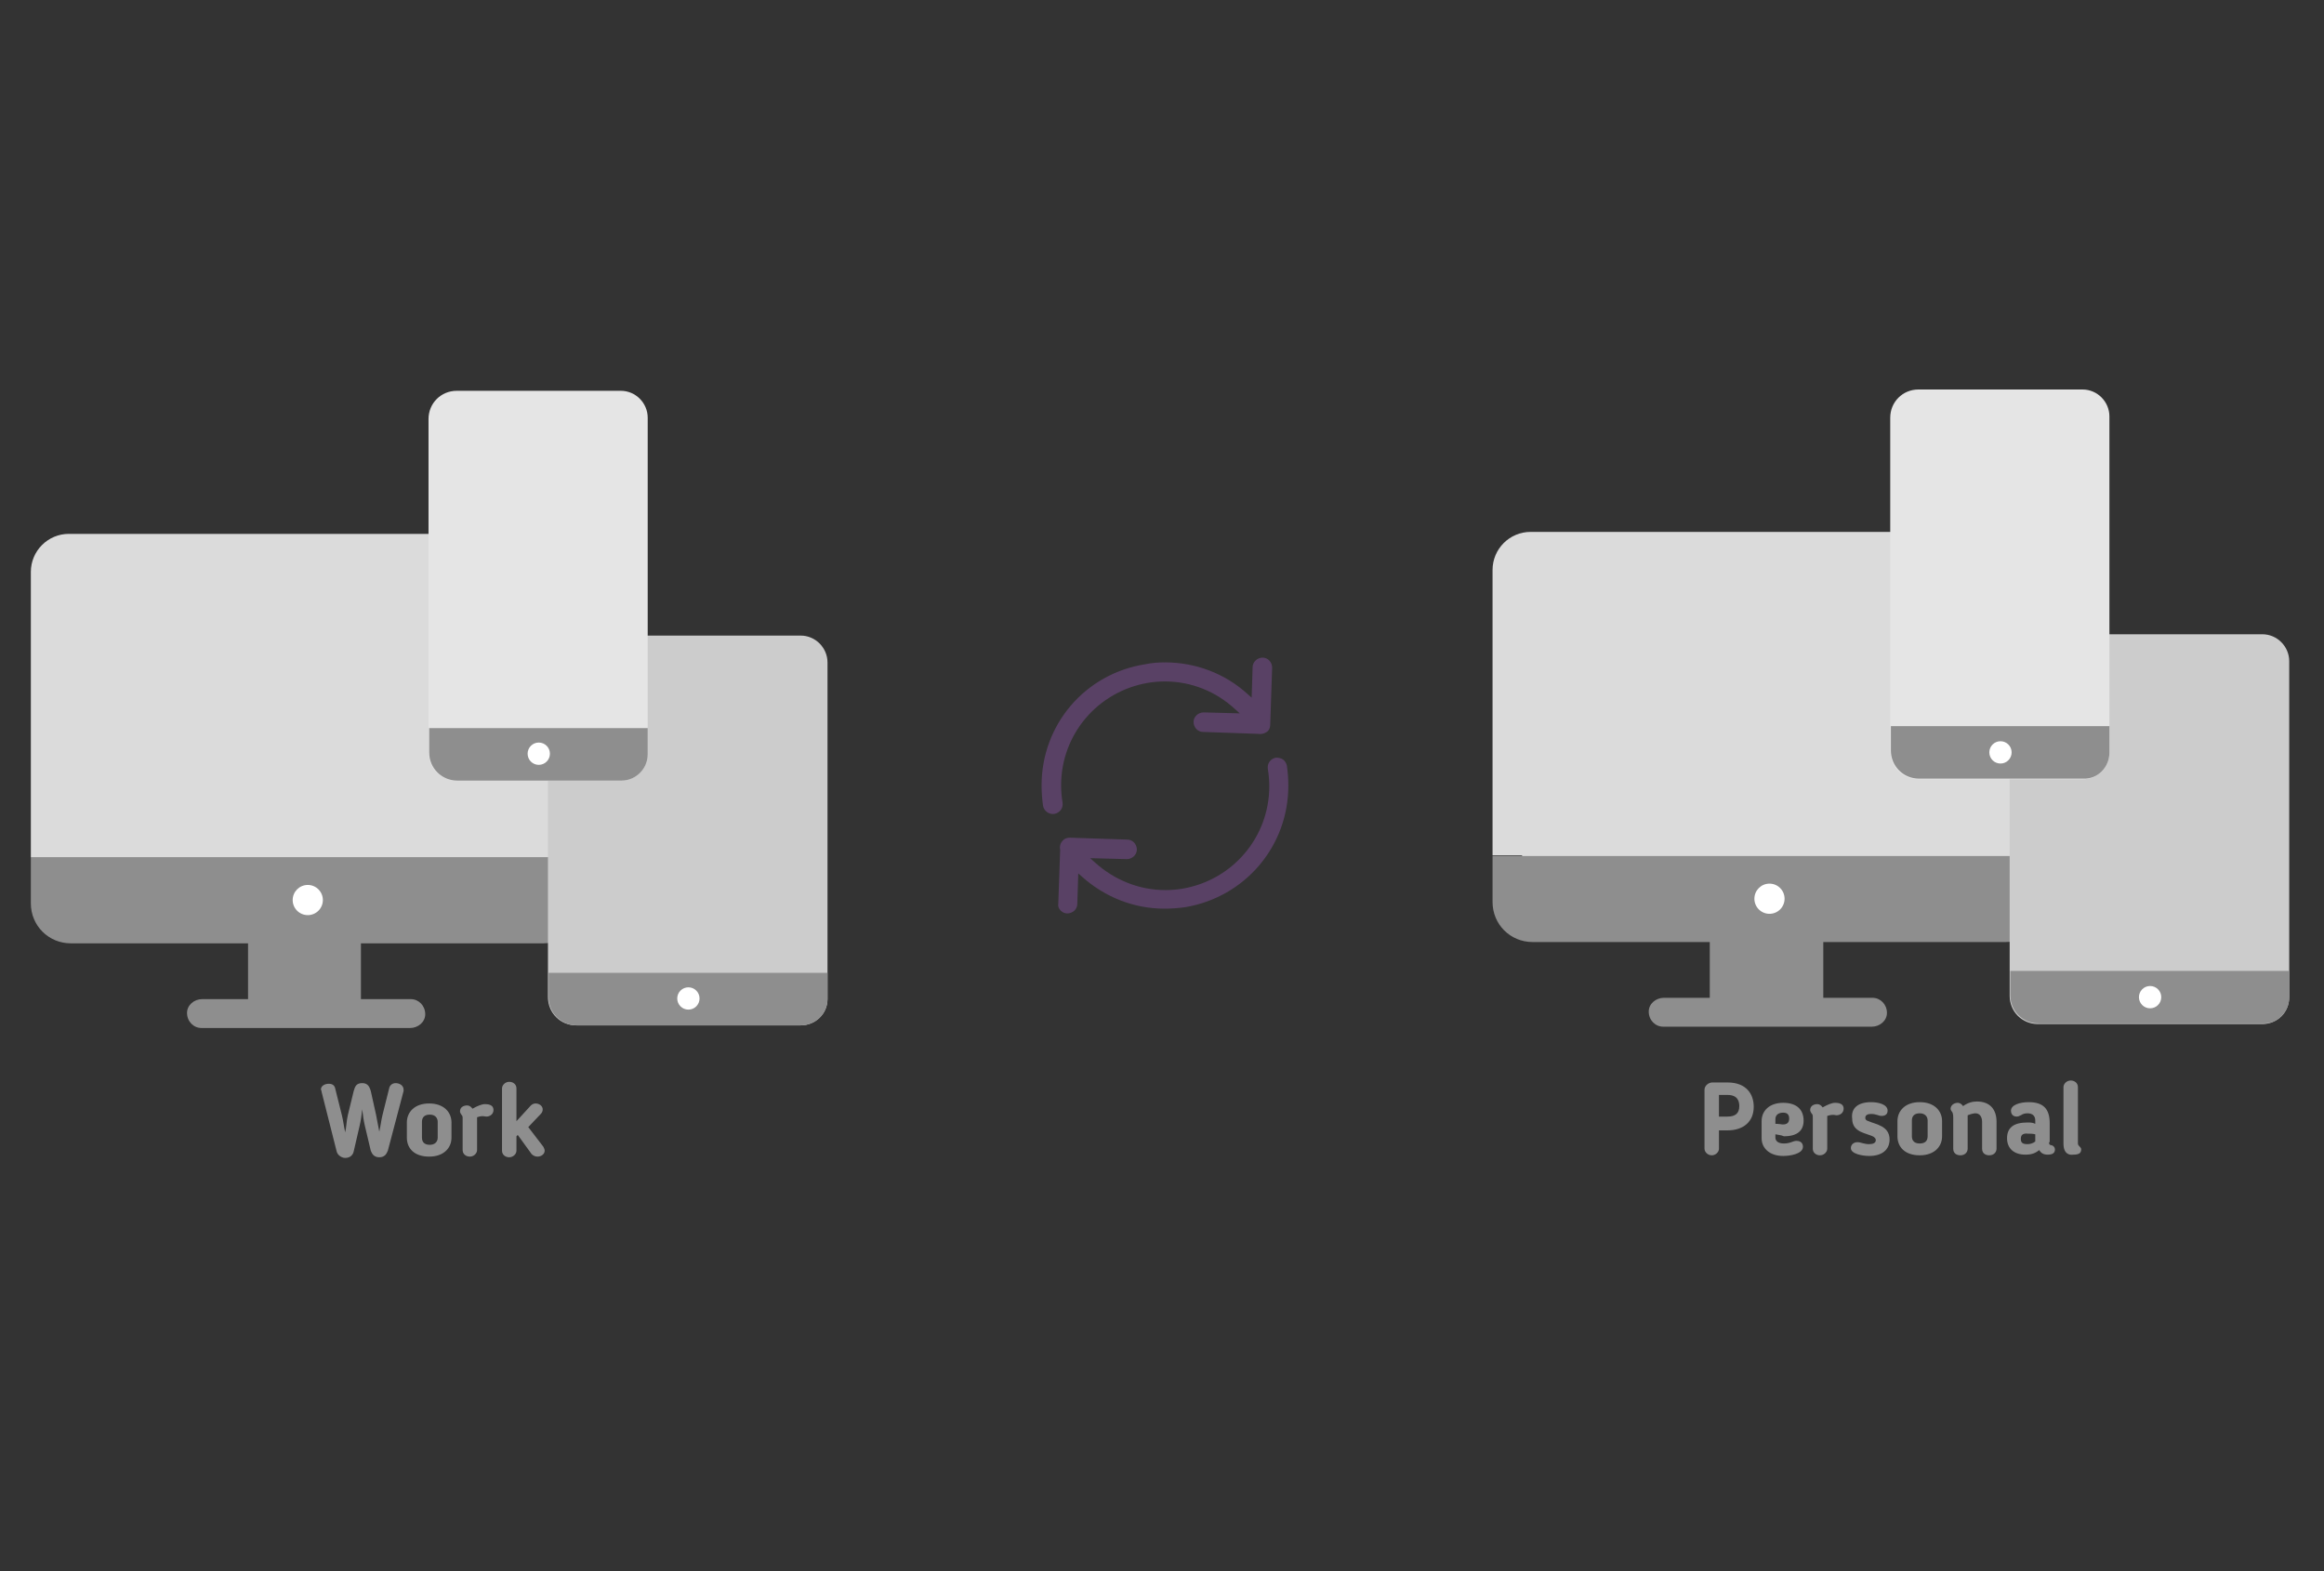 ﻿<?xml version="1.0" encoding="utf-8"?>
<!DOCTYPE svg PUBLIC "-//W3C//DTD SVG 1.1//EN" "http://www.w3.org/Graphics/SVG/1.1/DTD/svg11.dtd">
<svg x="0" y="0" width="392" height="265" xml="http://www.w3.org/XML/1998/namespace" xmlns="http://www.w3.org/2000/svg" xmlns:xlink="http://www.w3.org/1999/xlink" xmlns:xml="http://www.w3.org/XML/1998/namespace" version="1.1">
  <rect width="100%" height="100%" fill="#333333" stroke="none"/>
  <svg x="246" y="57" width="146" height="151" viewBox="0, 0, 131.9, 125.7" xml:space="preserve" id="Layer_1" enable-background="new 0 0 131.9 125.7" xmlns="http://www.w3.org/2000/svg" xmlns:xlink="http://www.w3.org/1999/xlink" xmlns:xml="http://www.w3.org/XML/1998/namespace" version="1.1">
    <g>
      <g>
        <g>
          <path d="M86.4 73.6 L85 73.6 L9.7 73.6 L8 73.6 L5.2 73.6 L5.2 80.6 C5.2 84 7.9 86.7 11.3 86.7 L38.3 86.7 L38.3 95.2 L31.3 95.2 C30.1 95.2 29 96.1 29 97.3 C29 98.6 30 99.6 31.2 99.6 L63 99.6 C64.2 99.6 65.3 98.7 65.3 97.5 C65.3 96.2 64.3 95.2 63.1 95.2 L55.6 95.2 L55.6 86.7 L83.4 86.7 C86.8 86.7 89.5 84 89.5 80.6 L89.5 73.6 L86.4 73.6 z" style="fill:#8E8E8E;" />
          <ellipse cx="47.4" cy="80.1" rx="2.3" ry="2.3" style="fill:white;" />
          <path d="M9.7 73.6 L85.1 73.6 L89.5 73.6 L89.5 30 C89.5 26.8 86.9 24.2 83.7 24.2 L11 24.2 C7.8 24.2 5.2 26.8 5.2 30 L5.2 73.5 L9.7 73.5 z" style="fill:#DBDBDB;" />
        </g>
        <g>
          <path d="M126.6 95.1 L126.6 43.9 C126.6 41.7 124.8 39.8 122.5 39.8 L122.5 39.8 L88.3 39.8 C85.9 39.8 84 41.7 84 44.1 L84 44.1 L84 94.9 C84 97.3 85.9 99.2 88.3 99.2 L88.3 99.2 L92.5 99.2 L92.5 99.2 L122.5 99.2 C124.8 99.2 126.6 97.4 126.6 95.1 L126.6 95.1 z" style="fill:#CCCCCC;" />
          <path d="M126.6 95.1 L126.6 91.1 L84.1 91.1 L84.1 94.8 C84.1 97.2 86 99.1 88.4 99.1 L88.4 99.1 L92.6 99.1 L92.6 99.1 L122.6 99.1 C124.8 99.2 126.6 97.4 126.6 95.1 L126.6 95.1 z" style="fill:#8E8E8E;" />
          <circle cx="105.4" cy="95.1" r="1.7" style="fill:white;" />
        </g>
        <g>
          <path d="M99.2 57.8 L99.2 6.6 C99.2 4.4 97.4 2.5 95.1 2.5 L95.1 2.5 L70.1 2.5 C67.7 2.5 65.8 4.4 65.8 6.8 L65.8 6.8 L65.8 57.6 C65.8 60 67.7 61.9 70.1 61.9 L70.1 61.9 L74.3 61.9 L74.3 61.9 L95.2 61.9 C97.4 61.9 99.2 60.1 99.2 57.8 L99.2 57.8 z" style="fill:#E5E5E5;" />
          <path d="M99.2 57.8 L99.2 53.8 L65.9 53.8 L65.9 57.5 C65.9 59.9 67.8 61.8 70.2 61.8 L70.2 61.8 L74.4 61.8 L74.4 61.8 L95.2 61.8 C97.4 61.9 99.2 60.1 99.2 57.8 L99.2 57.8 z" style="fill:#8E8E8E;" />
          <circle cx="82.6" cy="57.8" r="1.7" style="fill:white;" />
        </g>
      </g>
      <g>
        <path d="M39.7 115.3 L39.7 118.2 C39.7 118.7 39.2 119.2 38.6 119.2 C38 119.2 37.5 118.7 37.5 118.2 L37.5 109.2 C37.5 108.6 38.1 108.1 38.7 108.1 L41 108.1 C43.9 108.1 45 109.9 45 111.8 C45 114.1 43.4 115.4 41 115.4 L39.7 115.4 z M39.7 113.3 L41 113.3 C42.2 113.3 42.8 112.8 42.8 111.7 C42.8 110.9 42.5 110 41 110 L39.7 110 L39.7 113.3 z" style="fill:#8E8E8E;" />
        <path d="M48.3 116 L48.3 116.5 C48.3 117 48.7 117.4 49.6 117.4 C50.1 117.4 50.5 117.3 51 117.1 C51.1 117.1 51.2 117 51.5 117 C52.3 117 52.5 117.5 52.5 117.9 C52.5 119 50.5 119.3 49.5 119.3 C47.4 119.3 46.2 118.1 46.2 116.6 L46.2 114 C46.2 112.4 47.4 111.2 49.5 111.2 C51.6 111.2 52.6 112.3 52.6 113.9 C52.6 115.4 51.7 116.3 49.6 116.3 C49.1 116.1 48.8 116.1 48.3 116 z M49.5 112.7 C48.7 112.7 48.3 113.1 48.3 113.7 L48.3 114.4 C48.8 114.4 49.3 114.5 49.4 114.5 C50 114.5 50.4 114.3 50.4 113.6 C50.4 113 50.1 112.7 49.5 112.7 z" style="fill:#8E8E8E;" />
        <path d="M56.2 113.2 C56.2 113.3 56.2 113.4 56.2 113.5 L56.2 118.2 C56.2 118.7 55.7 119.2 55.1 119.2 C54.5 119.2 54 118.8 54 118.2 L54 113.5 C54 113.1 54 113 53.8 112.8 C53.7 112.6 53.6 112.5 53.6 112.3 C53.6 111.7 54.1 111.4 54.7 111.4 C55 111.4 55.3 111.6 55.5 111.9 C56.2 111.5 56.9 111.2 57.4 111.2 C58.4 111.2 58.7 111.6 58.7 112.1 C58.7 112.7 58.2 113.1 57.6 113.1 C57.1 113 56.8 113 56.2 113.2 z" style="fill:#8E8E8E;" />
        <path d="M62.9 111.1 C63.9 111.1 65.4 111.4 65.4 112.4 C65.4 113.1 64.8 113.2 64.5 113.2 C64 113.2 63.7 112.9 62.9 112.9 C62.3 112.9 62 113.1 62 113.5 C62 113.7 62.1 113.9 62.5 114 C63.6 114.5 65.7 114.7 65.7 116.8 C65.7 118.3 64.6 119.3 62.6 119.3 C61.6 119.3 59.8 119 59.8 118.1 C59.8 117.6 60.2 117.2 60.8 117.2 C61.3 117.2 61.8 117.5 62.6 117.5 C63.2 117.5 63.6 117.3 63.6 116.9 C63.6 116.6 63.4 116.5 63.3 116.4 C62.3 115.8 60 115.8 60 113.6 C59.8 112 60.9 111.1 62.9 111.1 z" style="fill:#8E8E8E;" />
        <path d="M66.9 116.3 L66.9 114 C66.9 112.4 68.1 111.1 70.3 111.1 C72.5 111.1 73.7 112.4 73.7 114 L73.7 116.3 C73.7 117.9 72.5 119.2 70.3 119.2 C68 119.2 66.9 117.9 66.9 116.3 z M71.5 116.3 L71.5 113.9 C71.5 113.3 71.1 112.8 70.3 112.8 C69.5 112.8 69.1 113.2 69.1 113.9 L69.1 116.3 C69.1 117 69.5 117.4 70.3 117.4 C71.1 117.4 71.5 117 71.5 116.3 z" style="fill:#8E8E8E;" />
        <path d="M77.6 118.2 C77.6 118.7 77.2 119.2 76.5 119.2 C75.8 119.2 75.4 118.8 75.4 118.2 L75.4 113.4 C75.4 112.9 75.3 112.8 75.3 112.7 C75.1 112.4 75 112.3 75 112.1 C75 111.6 75.5 111.2 76.1 111.2 C76.4 111.2 76.7 111.4 76.9 111.7 C77.6 111.2 78.3 111 79 111 C81 111 82 112.2 82 114.1 L82 118.2 C82 118.7 81.6 119.2 80.9 119.2 C80.2 119.2 79.8 118.8 79.8 118.2 L79.8 114.1 C79.8 113.3 79.4 112.8 78.8 112.8 C78.5 112.8 78.1 112.9 77.6 113.1 C77.6 113.2 77.6 113.3 77.6 113.4 L77.6 118.2 z" style="fill:#8E8E8E;" />
        <path d="M90 117.2 C90 117.7 90.2 117.6 90.5 117.7 C90.7 117.8 90.9 118 90.9 118.3 C90.9 118.8 90.6 119.1 89.8 119.1 C89.2 119.1 88.8 118.9 88.5 118.4 C87.9 118.9 87.3 119.1 86.4 119.1 C84.6 119.1 83.6 118.1 83.6 116.6 L83.6 116.6 C83.6 115 84.6 114.2 86.7 114.2 C87.1 114.2 87.5 114.2 87.9 114.4 L87.9 113.9 C87.9 113.2 87.5 112.8 86.7 112.8 C86.3 112.8 86 112.9 85.7 113.1 C85.6 113.1 85.4 113.3 85.1 113.3 C84.4 113.3 84.2 112.8 84.2 112.4 C84.2 111.5 85.6 111.1 86.9 111.1 C89.2 111.1 90.1 112.2 90.1 114.3 L90.1 117.2 z M85.7 116.7 L85.7 116.7 C85.7 117.3 86 117.5 86.7 117.5 C87.1 117.5 87.5 117.4 87.9 117.1 L87.9 116 C87.5 115.9 87.1 115.9 86.8 115.9 C85.9 115.8 85.7 116.2 85.7 116.7 z" style="fill:#8E8E8E;" />
        <path d="M92.2 117.4 L92.2 108.8 C92.2 108.3 92.7 107.8 93.3 107.8 C93.9 107.8 94.4 108.2 94.4 108.8 L94.4 117.2 C94.4 117.5 94.4 117.6 94.6 117.8 C94.8 118 94.9 118.1 94.9 118.3 C94.9 118.9 94.5 119.1 93.7 119.1 C93.1 119.2 92.2 119 92.2 117.4 z" style="fill:#8E8E8E;" />
      </g>
    </g>
  </svg>
  <svg x="146" y="82" width="101" height="101" viewBox="0, 0, 68, 125.7" xml:space="preserve" id="Layer_1#1" enable-background="new 0 0 68 125.7" xmlns="http://www.w3.org/2000/svg" xmlns:xlink="http://www.w3.org/1999/xlink" xmlns:xml="http://www.w3.org/XML/1998/namespace" version="1.1">
    <style type="text/css">
	.st0{fill-rule:evenodd;clip-rule:evenodd;}
	.st1{fill-rule:evenodd;clip-rule:evenodd;fill:#3FBDCF;}
	.st2{fill-rule:evenodd;clip-rule:evenodd;fill:#FFFFFF;}
	.st3{fill:#FFA000;}
	.st4{fill:#FFCA28;}
	.st5{fill:#F7F7F7;}
	.st6{fill:#594165;}
	.st7{fill:#FFFFFF;}
	.st8{opacity:0.9;fill:#FFFFFF;}
	.st9{fill:#4885ED;}
	.st10{fill:#F7F7F7;stroke:#594165;stroke-width:4;stroke-miterlimit:10;}
	.st11{fill:#E0412F;}
	.st12{fill-rule:evenodd;clip-rule:evenodd;fill:#606161;}
	.st13{fill:none;stroke:#58ABF4;stroke-width:0.25;stroke-miterlimit:10;}
	.st14{fill:#036EB1;}
	.st15{fill:#A4C639;}
	.st16{fill:none;stroke:#E0412F;stroke-miterlimit:10;}
	.st17{fill:#046DB2;}
	.st18{fill-rule:evenodd;clip-rule:evenodd;fill:#528FF5;}
	.st19{fill-rule:evenodd;clip-rule:evenodd;fill:#417BE6;}
	.st20{fill-rule:evenodd;clip-rule:evenodd;fill:#4881E8;}
	.st21{fill-rule:evenodd;clip-rule:evenodd;fill:#FBC013;}
	.st22{fill:#E5E5E5;}
	.st23{fill:#DF871E;}
	.st24{fill:#B6B6B6;}
	.st25{fill:#8C5BA4;}
	.st26{fill:#8DC652;}
	.st27{fill:#497FC1;}
	.st28{fill:#919191;}
	.st29{fill-rule:evenodd;clip-rule:evenodd;fill:#8E8E8E;}
	.st30{fill:#8E8E8E;}
	.st31{fill:#EB3D01;}
	.st32{fill:#F57F20;}
	.st33{fill:#ED7E01;}
	.st34{fill-rule:evenodd;clip-rule:evenodd;fill:#046DB2;}
	.st35{fill:#E0E2E2;}
	.st36{fill:#47D86F;}
	.st37{fill:#4FC9F8;}
	.st38{fill:#FF9327;}
	.st39{fill:#C9C8C4;}
	.st40{fill:#9A9A9A;}
	.st41{fill:#F2F2F2;}
	.st42{fill:#F14336;}
	.st43{fill:#D32E2A;}
	.st44{fill:#FBBB00;}
	.st45{fill:#518EF8;}
	.st46{fill:#28B446;}
	.st47{fill:#A3C53A;}
	.st48{fill:#D6D8D7;}
	.st49{fill:#3A5BBC;}
	.st50{fill:url(#sync_43_);}
	.st51{fill:url(#sync_44_);}
	.st52{fill:url(#sync_45_);}
	.st53{fill:url(#sync_46_);}
	.st54{fill:#FFE168;}
	.st55{fill:#006699;}
	.st56{fill:#F4AE01;}
	.st57{fill:#DD191F;}
	.st58{fill:#323232;}
	.st59{fill:#CDCCCA;}
	.st60{fill:#5199F0;}
	.st61{fill:#791BCC;}
	.st62{fill:#C71D2E;}
	.st63{fill:#32DAC4;}
	.st64{fill:#3C5A99;}
	.st65{fill:#FCB714;}
	.st66{fill:#F06415;}
	.st67{fill:#BDCF31;}
	.st68{fill:#00A1E0;}
	.st69{fill:#00A1E3;}
	.st70{fill:#7AAD3E;}
	.st71{fill:#A50034;}
	.st72{fill:#6B6B6B;}
	.st73{fill:#005DAA;}
	.st74{fill:#EB0028;}
	.st75{fill:#888B8D;}
	.st76{fill:#0C4DA2;}
	.st77{fill:#00BFFF;}
	.st78{fill-rule:evenodd;clip-rule:evenodd;fill:#E81123;}
	.st79{fill:#FF6700;}
	.st80{fill:#00BFFE;}
	.st81{fill:#C4C4C4;}
	.st82{fill:url(#sync_47_);}
	.st83{fill:url(#sync_48_);}
	.st84{fill:url(#sync_49_);}
	.st85{fill:url(#sync_50_);}
	.st86{fill:#E5E5E5;stroke:#8E8E8E;stroke-width:2;stroke-miterlimit:10;}
	.st87{fill-rule:evenodd;clip-rule:evenodd;fill:#594165;}
	.st88{fill-rule:evenodd;clip-rule:evenodd;fill:#D4D4D4;}
	.st89{fill-rule:evenodd;clip-rule:evenodd;fill:#3669D6;}
	.st90{fill-rule:evenodd;clip-rule:evenodd;fill:#3A81F4;}
	.st91{fill-rule:evenodd;clip-rule:evenodd;fill:#FAFAFA;}
	.st92{fill-rule:evenodd;clip-rule:evenodd;fill:#E0E0E0;}
	.st93{fill:url(#sync_59_);}
	.st94{opacity:0.2;fill:#56C7DA;enable-background:new    ;}
	.st95{fill:url(#sync_60_);}
	.st96{fill:url(#sync_61_);}
	.st97{fill:url(#sync_62_);}
	.st98{fill:url(#sync_63_);}
	.st99{fill:url(#sync_64_);}
	.st100{fill:#FCFCFC;enable-background:new    ;}
	.st101{enable-background:new    ;}
	.st102{fill:#5A5A5A;}
	.st103{fill:#D8D8D8;enable-background:new    ;}
	.st104{fill:#E9574E;}
	.st105{fill:none;stroke:#D8D8D8;stroke-width:0.75;stroke-miterlimit:10;enable-background:new    ;}
	.st106{fill:#E9574E;stroke:#E9574E;stroke-width:0.75;stroke-miterlimit:10;enable-background:new    ;}
	.st107{fill:#E0E0E0;}
	.st108{fill:#537ABD;}
	.st109{fill:#2EB672;}
	.st110{fill:#FED14B;}
	.st111{fill:#28CD7E;}
	.st112{fill:#CECECE;}
	.st113{fill-rule:evenodd;clip-rule:evenodd;fill:#FF9D17;}
</style>
    <g>
      <path d="M56.1 50 L56.1 50 L56.5 38.1 C56.5 37.6 56.3 37 55.9 36.6 C55.5 36.2 55 36 54.5 36 C53.4 36 52.4 36.9 52.4 38 L52.2 44.4 L51.4 43.7 C46.6 39.3 40.4 37 34 37 C34 37 34 37 34 37 C32.6 37 31.2 37.1 29.8 37.4 C17.2 39.4 8.1 50.1 8.1 62.8 C8.1 64.2 8.2 65.6 8.4 67.1 C8.6 68.2 9.7 69 10.8 68.8 C11.9 68.6 12.7 67.6 12.5 66.4 C12.3 65.2 12.2 64 12.2 62.8 C12.2 52.1 19.9 43.1 30.4 41.3 C31.6 41.1 32.8 41 34 41 C34 41 34 41 34 41 C39.5 41 44.7 43.1 48.7 46.8 L49.7 47.7 L42.1 47.5 C41 47.5 40 48.4 40 49.5 C40 50 40.2 50.6 40.6 51 C41 51.4 41.5 51.6 42 51.6 L53.5 52 C54.1 52.1 54.7 52 55.2 51.7 C55.8 51.4 56.1 50.8 56.1 50 z" class="st6" style="fill:#594165;" />
      <path d="M12.1 89.1 C12.5 89.5 13 89.7 13.5 89.7 C14 89.7 14.6 89.5 15 89.1 C15.4 88.7 15.6 88.2 15.6 87.7 L15.8 81.3 L16.6 82 C21.4 86.3 27.5 88.7 33.9 88.7 C35.3 88.7 36.7 88.6 38.2 88.4 C50.8 86.3 59.9 75.6 59.9 62.9 C59.9 61.5 59.8 60.1 59.6 58.7 C59.5 58.2 59.2 57.7 58.8 57.4 C58.4 57.1 57.8 57 57.3 57 C56.2 57.2 55.4 58.2 55.6 59.4 C55.8 60.6 55.9 61.8 55.9 63 C55.9 73.7 48.2 82.7 37.7 84.5 C36.5 84.7 35.3 84.8 34.1 84.8 C34.1 84.8 34.1 84.8 34.1 84.8 C28.6 84.8 23.4 82.7 19.3 79 L18.3 78.1 L26 78.3 C27.1 78.3 28.1 77.4 28.1 76.3 C28.1 75.8 27.9 75.2 27.5 74.8 C27.1 74.4 26.6 74.2 26.1 74.2 L14.1 73.8 L14.1 73.8 C14.1 73.8 14.1 73.8 14.1 73.8 C13.6 73.8 13.2 73.9 12.9 74.1 C12.2 74.6 11.8 75.4 12 76.3 L12 76.4 L11.6 87.8 C11.5 88.1 11.7 88.7 12.1 89.1 z" class="st6" style="fill:#594165;" />
    </g>
  </svg>
  <svg x="0" y="57" width="146" height="151" viewBox="0, 0, 131.9, 125.7" xml:space="preserve" id="Layer_1#2" enable-background="new 0 0 131.9 125.7" xmlns="http://www.w3.org/2000/svg" xmlns:xlink="http://www.w3.org/1999/xlink" xmlns:xml="http://www.w3.org/XML/1998/namespace" version="1.1">
    <g>
      <g>
        <g>
          <path d="M85.9 73.8 L84.5 73.8 L9.2 73.8 L7.5 73.8 L4.7 73.8 L4.7 80.8 C4.7 84.2 7.4 86.9 10.8 86.9 L37.8 86.9 L37.8 95.4 L30.8 95.4 C29.6 95.4 28.5 96.3 28.5 97.5 C28.5 98.8 29.5 99.8 30.7 99.8 L62.5 99.8 C63.7 99.8 64.8 98.9 64.8 97.7 C64.8 96.4 63.8 95.4 62.6 95.4 L55 95.4 L55 86.9 L82.8 86.9 C86.2 86.9 88.9 84.2 88.9 80.8 L88.9 73.8 L85.9 73.8 z" style="fill:#8E8E8E;" />
          <ellipse cx="46.9" cy="80.3" rx="2.3" ry="2.3" style="fill:white;" />
          <path d="M9.2 73.8 L84.6 73.8 L89 73.8 L89 30.3 C89 27.1 86.4 24.5 83.2 24.5 L10.5 24.5 C7.3 24.5 4.7 27.1 4.7 30.3 L4.7 73.8 L9.2 73.8 z" style="fill:#DBDBDB;" />
        </g>
        <g>
          <path d="M126.1 95.4 L126.1 44.1 C126.1 41.9 124.3 40 122 40 L122 40 L87.8 40 C85.4 40 83.5 41.9 83.5 44.3 L83.5 44.3 L83.5 95.1 C83.5 97.5 85.4 99.4 87.8 99.4 L87.8 99.4 L92 99.4 L92 99.4 L122 99.4 C124.3 99.4 126.1 97.6 126.1 95.4 L126.1 95.4 z" style="fill:#CCCCCC;" />
          <path d="M126.1 95.4 L126.1 91.4 L83.6 91.4 L83.6 95.1 C83.6 97.5 85.5 99.4 87.9 99.4 L87.9 99.4 L92 99.4 L92 99.4 L122 99.4 C124.3 99.4 126.1 97.6 126.1 95.4 L126.1 95.4 z" style="fill:#8E8E8E;" />
          <circle cx="104.9" cy="95.3" r="1.7" style="fill:white;" />
        </g>
        <g>
          <path d="M98.7 58.1 L98.7 6.8 C98.7 4.6 96.9 2.7 94.6 2.7 L94.6 2.7 L69.6 2.7 C67.2 2.7 65.3 4.6 65.3 7 L65.3 7 L65.3 57.8 C65.3 60.2 67.2 62.1 69.6 62.1 L69.6 62.1 L73.8 62.1 L73.8 62.1 L94.7 62.1 C96.9 62.1 98.7 60.3 98.7 58.1 L98.7 58.1 z" style="fill:#E5E5E5;" />
          <path d="M98.7 58.1 L98.7 54.1 L65.4 54.1 L65.4 57.8 C65.4 60.2 67.3 62.1 69.7 62.1 L69.7 62.1 L73.9 62.1 L73.9 62.1 L94.7 62.1 C96.9 62.1 98.7 60.3 98.7 58.1 L98.7 58.1 z" style="fill:#8E8E8E;" />
          <circle cx="82.1" cy="58" r="1.7" style="fill:white;" />
        </g>
      </g>
      <g>
        <path d="M57.3 113 C57.5 113.9 57.6 114.7 57.8 115.6 C58 114.7 58.1 113.8 58.3 113 L59.3 109 C59.4 108.5 59.8 108.2 60.3 108.2 C60.8 108.2 61.5 108.5 61.5 109.2 C61.5 109.2 61.5 109.3 61.5 109.4 L59.1 118.5 C58.9 119 58.6 119.5 57.8 119.5 C57 119.5 56.7 119 56.5 118.5 L55.6 114.7 C55.4 113.9 55.3 113 55.2 112.2 C55.1 113 55 113.9 54.8 114.7 L53.9 118.6 C53.8 119.1 53.4 119.6 52.6 119.6 C52 119.6 51.4 119.1 51.3 118.6 L49 109.5 C49 109.3 48.9 109.2 48.9 109.2 C48.9 108.6 49.5 108.3 50.1 108.3 C50.6 108.3 51 108.5 51.1 109.1 L52.1 113.1 C52.3 113.9 52.4 114.8 52.6 115.7 C52.8 114.9 52.8 113.9 53 113.1 L53.9 109.4 C54.1 108.7 54.3 108.2 55.2 108.2 C56 108.2 56.3 108.7 56.5 109.4 L57.3 113 z" style="fill:#8E8E8E;" />
        <path d="M62 116.5 L62 114.2 C62 112.6 63.2 111.3 65.4 111.3 C67.6 111.3 68.8 112.6 68.8 114.2 L68.8 116.5 C68.8 118.1 67.6 119.4 65.4 119.4 C63.2 119.4 62 118.2 62 116.5 z M66.7 116.5 L66.7 114.1 C66.7 113.5 66.3 113 65.5 113 C64.7 113 64.3 113.4 64.3 114.1 L64.3 116.5 C64.3 117.2 64.7 117.6 65.5 117.6 C66.2 117.6 66.7 117.2 66.7 116.5 z" style="fill:#8E8E8E;" />
        <path d="M72.7 113.4 C72.7 113.5 72.7 113.6 72.7 113.7 L72.7 118.4 C72.7 118.9 72.2 119.4 71.6 119.4 C71 119.4 70.5 119 70.5 118.4 L70.5 113.7 C70.5 113.3 70.5 113.2 70.3 113 C70.2 112.8 70.1 112.7 70.1 112.5 C70.1 111.9 70.6 111.6 71.2 111.6 C71.5 111.6 71.8 111.8 72 112.1 C72.7 111.7 73.4 111.4 73.9 111.4 C74.9 111.4 75.2 111.8 75.2 112.3 C75.2 112.9 74.7 113.3 74.1 113.3 C73.5 113.2 73.3 113.2 72.7 113.4 z" style="fill:#8E8E8E;" />
        <path d="M80.9 111.6 C81.1 111.4 81.4 111.3 81.6 111.3 C82.2 111.3 82.7 111.7 82.7 112.2 C82.7 112.5 82.6 112.7 82.4 112.9 L82.4 112.9 L80.5 114.9 L82.8 117.9 C82.9 118.1 83 118.3 83 118.5 C83 119 82.5 119.4 81.9 119.4 C81.5 119.4 81.2 119.2 81 119 L78.9 116.1 L78.7 116.3 L78.7 118.5 C78.7 119 78.2 119.5 77.6 119.5 C77 119.5 76.5 119.1 76.5 118.5 L76.5 109 C76.5 108.5 77 108 77.6 108 C78.2 108 78.7 108.4 78.7 109 L78.7 114 L80.9 111.6 z" style="fill:#8E8E8E;" />
      </g>
    </g>
  </svg>
</svg>